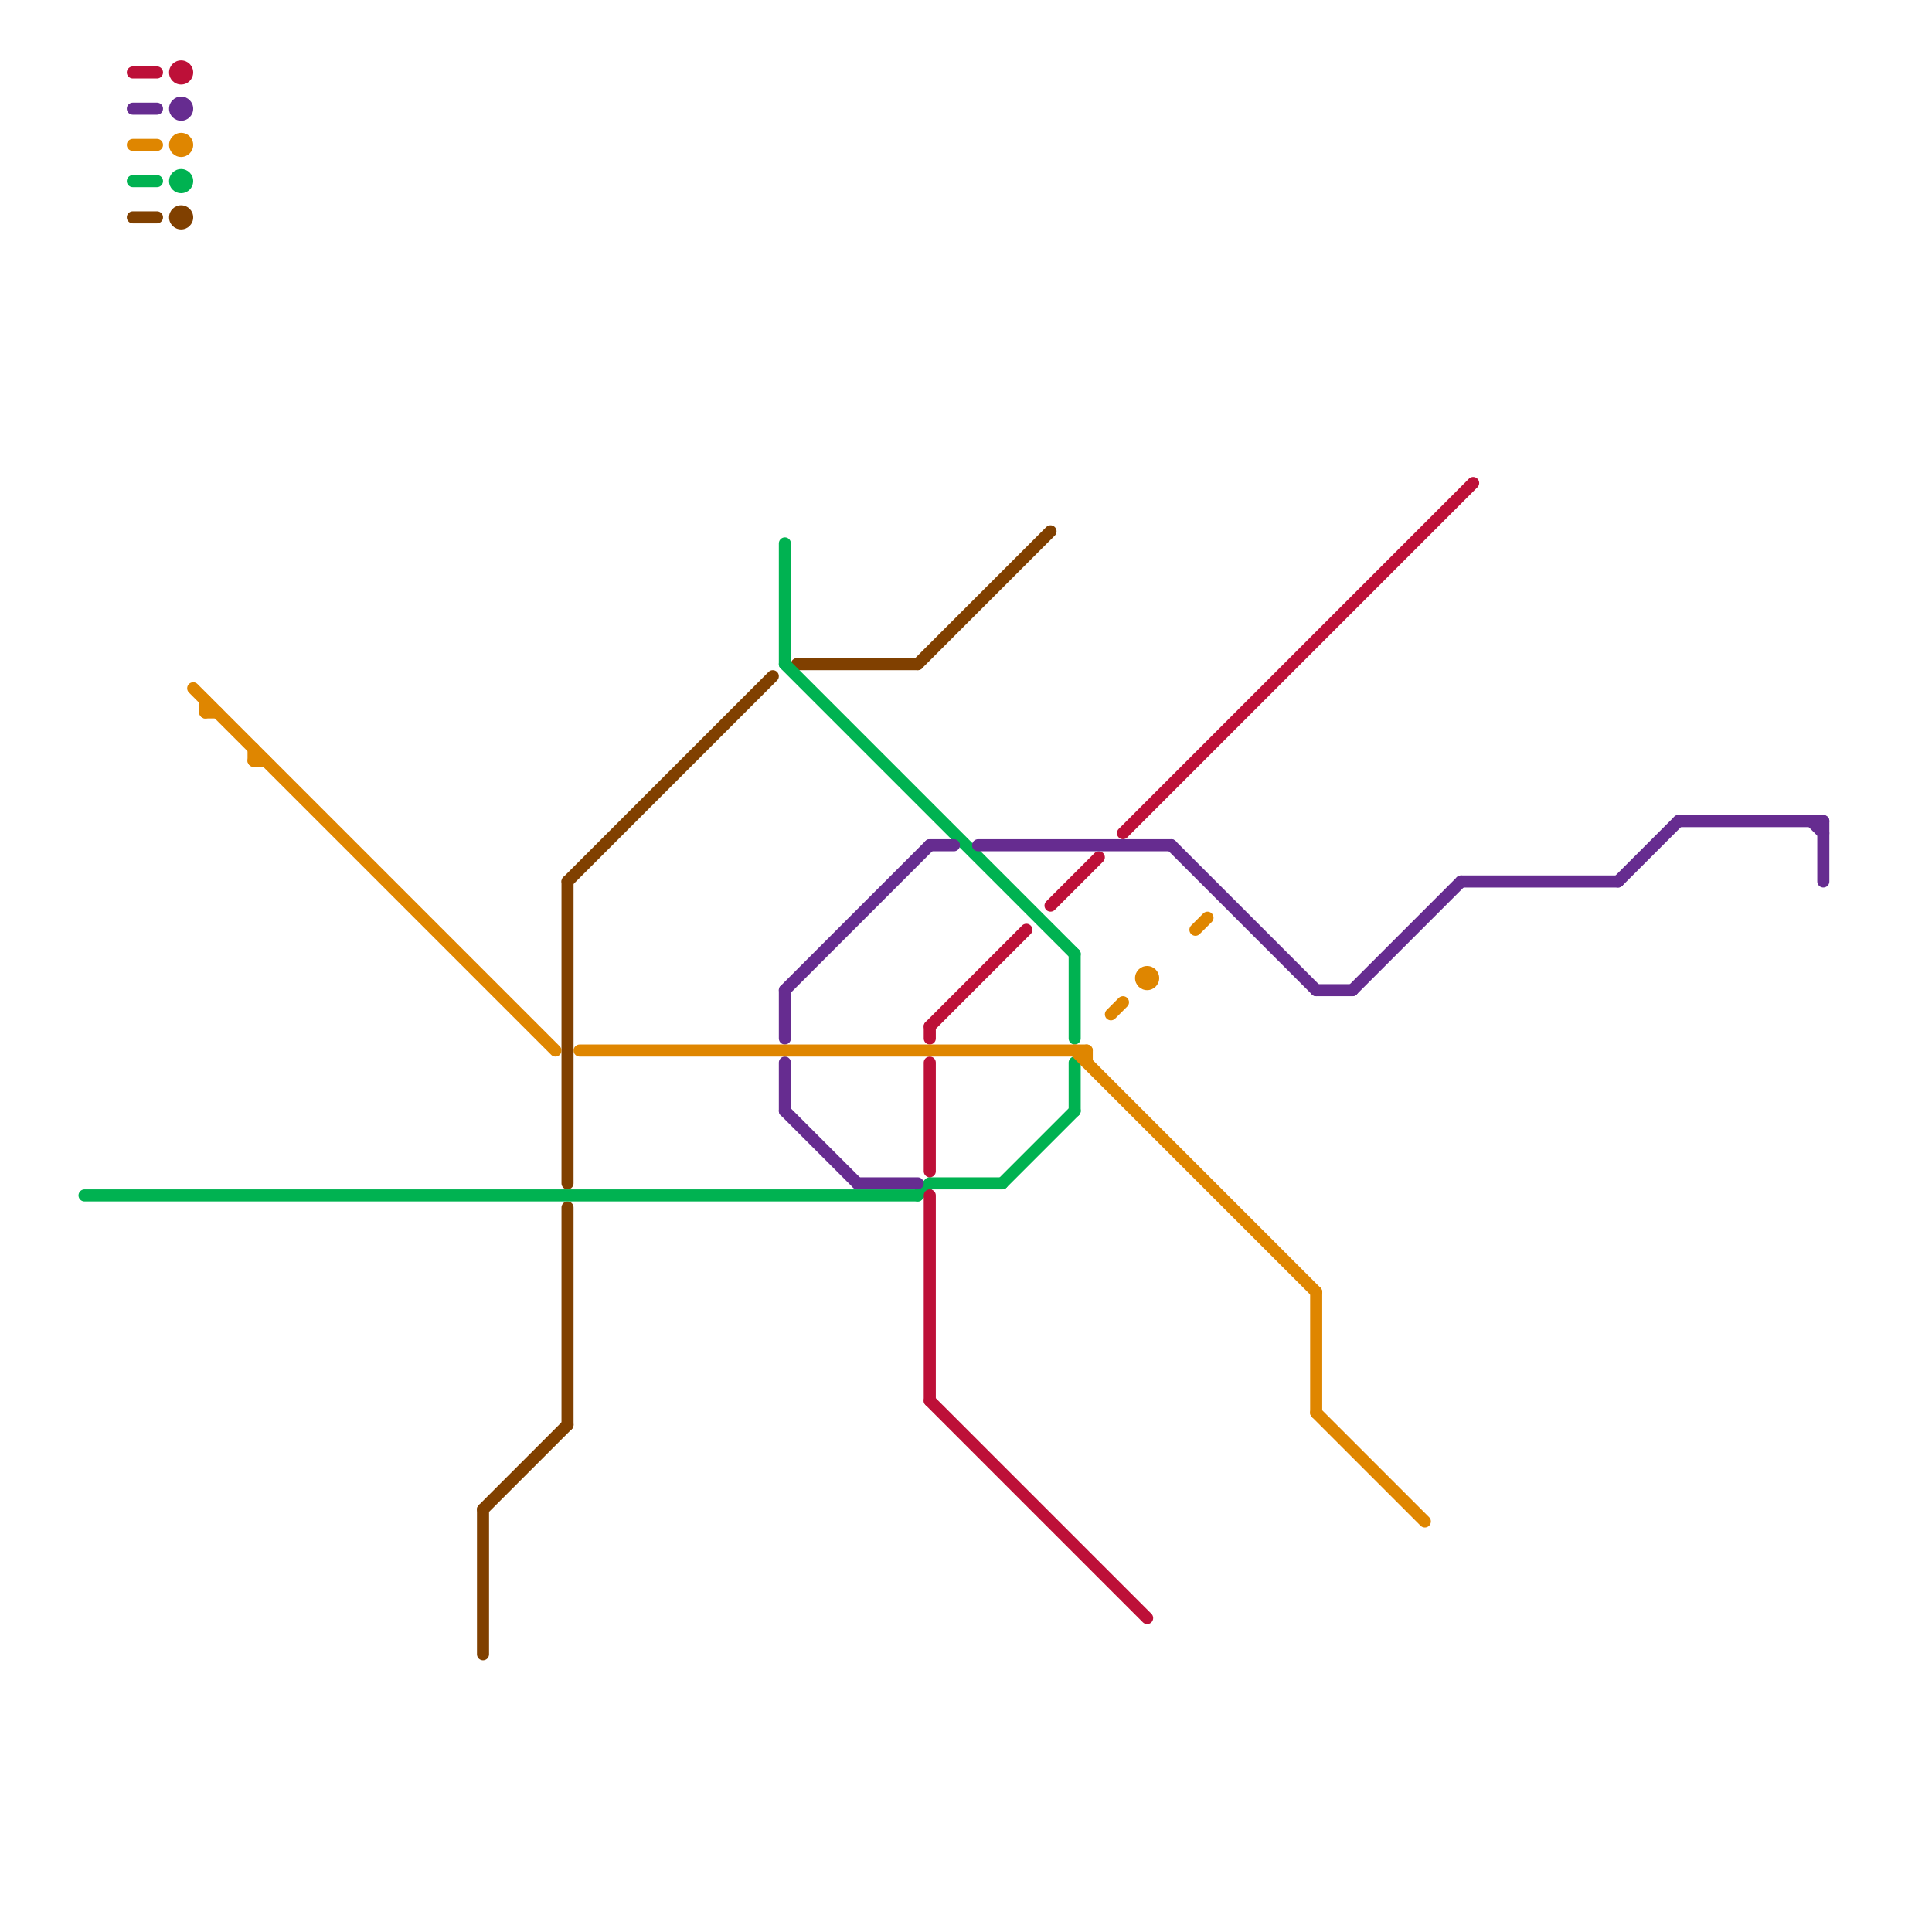 
<svg version="1.1" xmlns="http://www.w3.org/2000/svg" viewBox="0 0 160 160">
<style>text { font: 1px Helvetica; font-weight: 600; white-space: pre; dominant-baseline: central; } line { stroke-width: 1; fill: none; stroke-linecap: round; stroke-linejoin: round; } .c0 { stroke: #804000 } .c1 { stroke: #00b251 } .c2 { stroke: #bd1038 } .c3 { stroke: #662c90 } .c4 { stroke: #df8600 } .w1 { stroke-width: 1; }</style><defs><g id="wm-xf"><circle r="1.2" fill="#000"/><circle r="0.9" fill="#fff"/><circle r="0.6" fill="#000"/><circle r="0.3" fill="#fff"/></g><g id="wm"><circle r="0.6" fill="#000"/><circle r="0.3" fill="#fff"/></g></defs><line class="c0 " x1="47" y1="73" x2="64" y2="56"/><line class="c0 " x1="47" y1="100" x2="47" y2="118"/><line class="c0 " x1="66" y1="55" x2="76" y2="55"/><line class="c0 " x1="76" y1="55" x2="87" y2="44"/><line class="c0 " x1="11" y1="18" x2="13" y2="18"/><line class="c0 " x1="40" y1="125" x2="40" y2="137"/><line class="c0 " x1="40" y1="125" x2="47" y2="118"/><line class="c0 " x1="47" y1="73" x2="47" y2="98"/><circle cx="15" cy="18" r="1" fill="#804000" /><line class="c1 " x1="76" y1="99" x2="77" y2="98"/><line class="c1 " x1="83" y1="98" x2="89" y2="92"/><line class="c1 " x1="65" y1="45" x2="65" y2="55"/><line class="c1 " x1="89" y1="79" x2="89" y2="86"/><line class="c1 " x1="89" y1="88" x2="89" y2="92"/><line class="c1 " x1="77" y1="98" x2="83" y2="98"/><line class="c1 " x1="11" y1="15" x2="13" y2="15"/><line class="c1 " x1="65" y1="55" x2="89" y2="79"/><line class="c1 " x1="7" y1="99" x2="76" y2="99"/><circle cx="15" cy="15" r="1" fill="#00b251" /><line class="c2 " x1="77" y1="85" x2="85" y2="77"/><line class="c2 " x1="77" y1="116" x2="95" y2="134"/><line class="c2 " x1="77" y1="88" x2="77" y2="97"/><line class="c2 " x1="93" y1="69" x2="122" y2="40"/><line class="c2 " x1="77" y1="85" x2="77" y2="86"/><line class="c2 " x1="11" y1="6" x2="13" y2="6"/><line class="c2 " x1="77" y1="99" x2="77" y2="116"/><line class="c2 " x1="87" y1="75" x2="91" y2="71"/><circle cx="15" cy="6" r="1" fill="#bd1038" /><line class="c3 " x1="112" y1="82" x2="121" y2="73"/><line class="c3 " x1="121" y1="73" x2="134" y2="73"/><line class="c3 " x1="97" y1="70" x2="109" y2="82"/><line class="c3 " x1="65" y1="82" x2="65" y2="86"/><line class="c3 " x1="151" y1="68" x2="151" y2="73"/><line class="c3 " x1="65" y1="88" x2="65" y2="92"/><line class="c3 " x1="65" y1="82" x2="77" y2="70"/><line class="c3 " x1="71" y1="98" x2="76" y2="98"/><line class="c3 " x1="11" y1="9" x2="13" y2="9"/><line class="c3 " x1="150" y1="68" x2="151" y2="69"/><line class="c3 " x1="109" y1="82" x2="112" y2="82"/><line class="c3 " x1="81" y1="70" x2="97" y2="70"/><line class="c3 " x1="77" y1="70" x2="79" y2="70"/><line class="c3 " x1="134" y1="73" x2="139" y2="68"/><line class="c3 " x1="65" y1="92" x2="71" y2="98"/><line class="c3 " x1="139" y1="68" x2="151" y2="68"/><circle cx="15" cy="9" r="1" fill="#662c90" /><line class="c4 " x1="17" y1="58" x2="17" y2="59"/><line class="c4 " x1="109" y1="117" x2="118" y2="126"/><line class="c4 " x1="16" y1="57" x2="46" y2="87"/><line class="c4 " x1="21" y1="63" x2="22" y2="63"/><line class="c4 " x1="109" y1="107" x2="109" y2="117"/><line class="c4 " x1="11" y1="12" x2="13" y2="12"/><line class="c4 " x1="21" y1="62" x2="21" y2="63"/><line class="c4 " x1="99" y1="77" x2="100" y2="76"/><line class="c4 " x1="92" y1="84" x2="93" y2="83"/><line class="c4 " x1="17" y1="59" x2="18" y2="59"/><line class="c4 " x1="89" y1="87" x2="109" y2="107"/><line class="c4 " x1="48" y1="87" x2="90" y2="87"/><line class="c4 " x1="90" y1="87" x2="90" y2="88"/><circle cx="95" cy="81" r="1" fill="#df8600" /><circle cx="15" cy="12" r="1" fill="#df8600" />
</svg>
